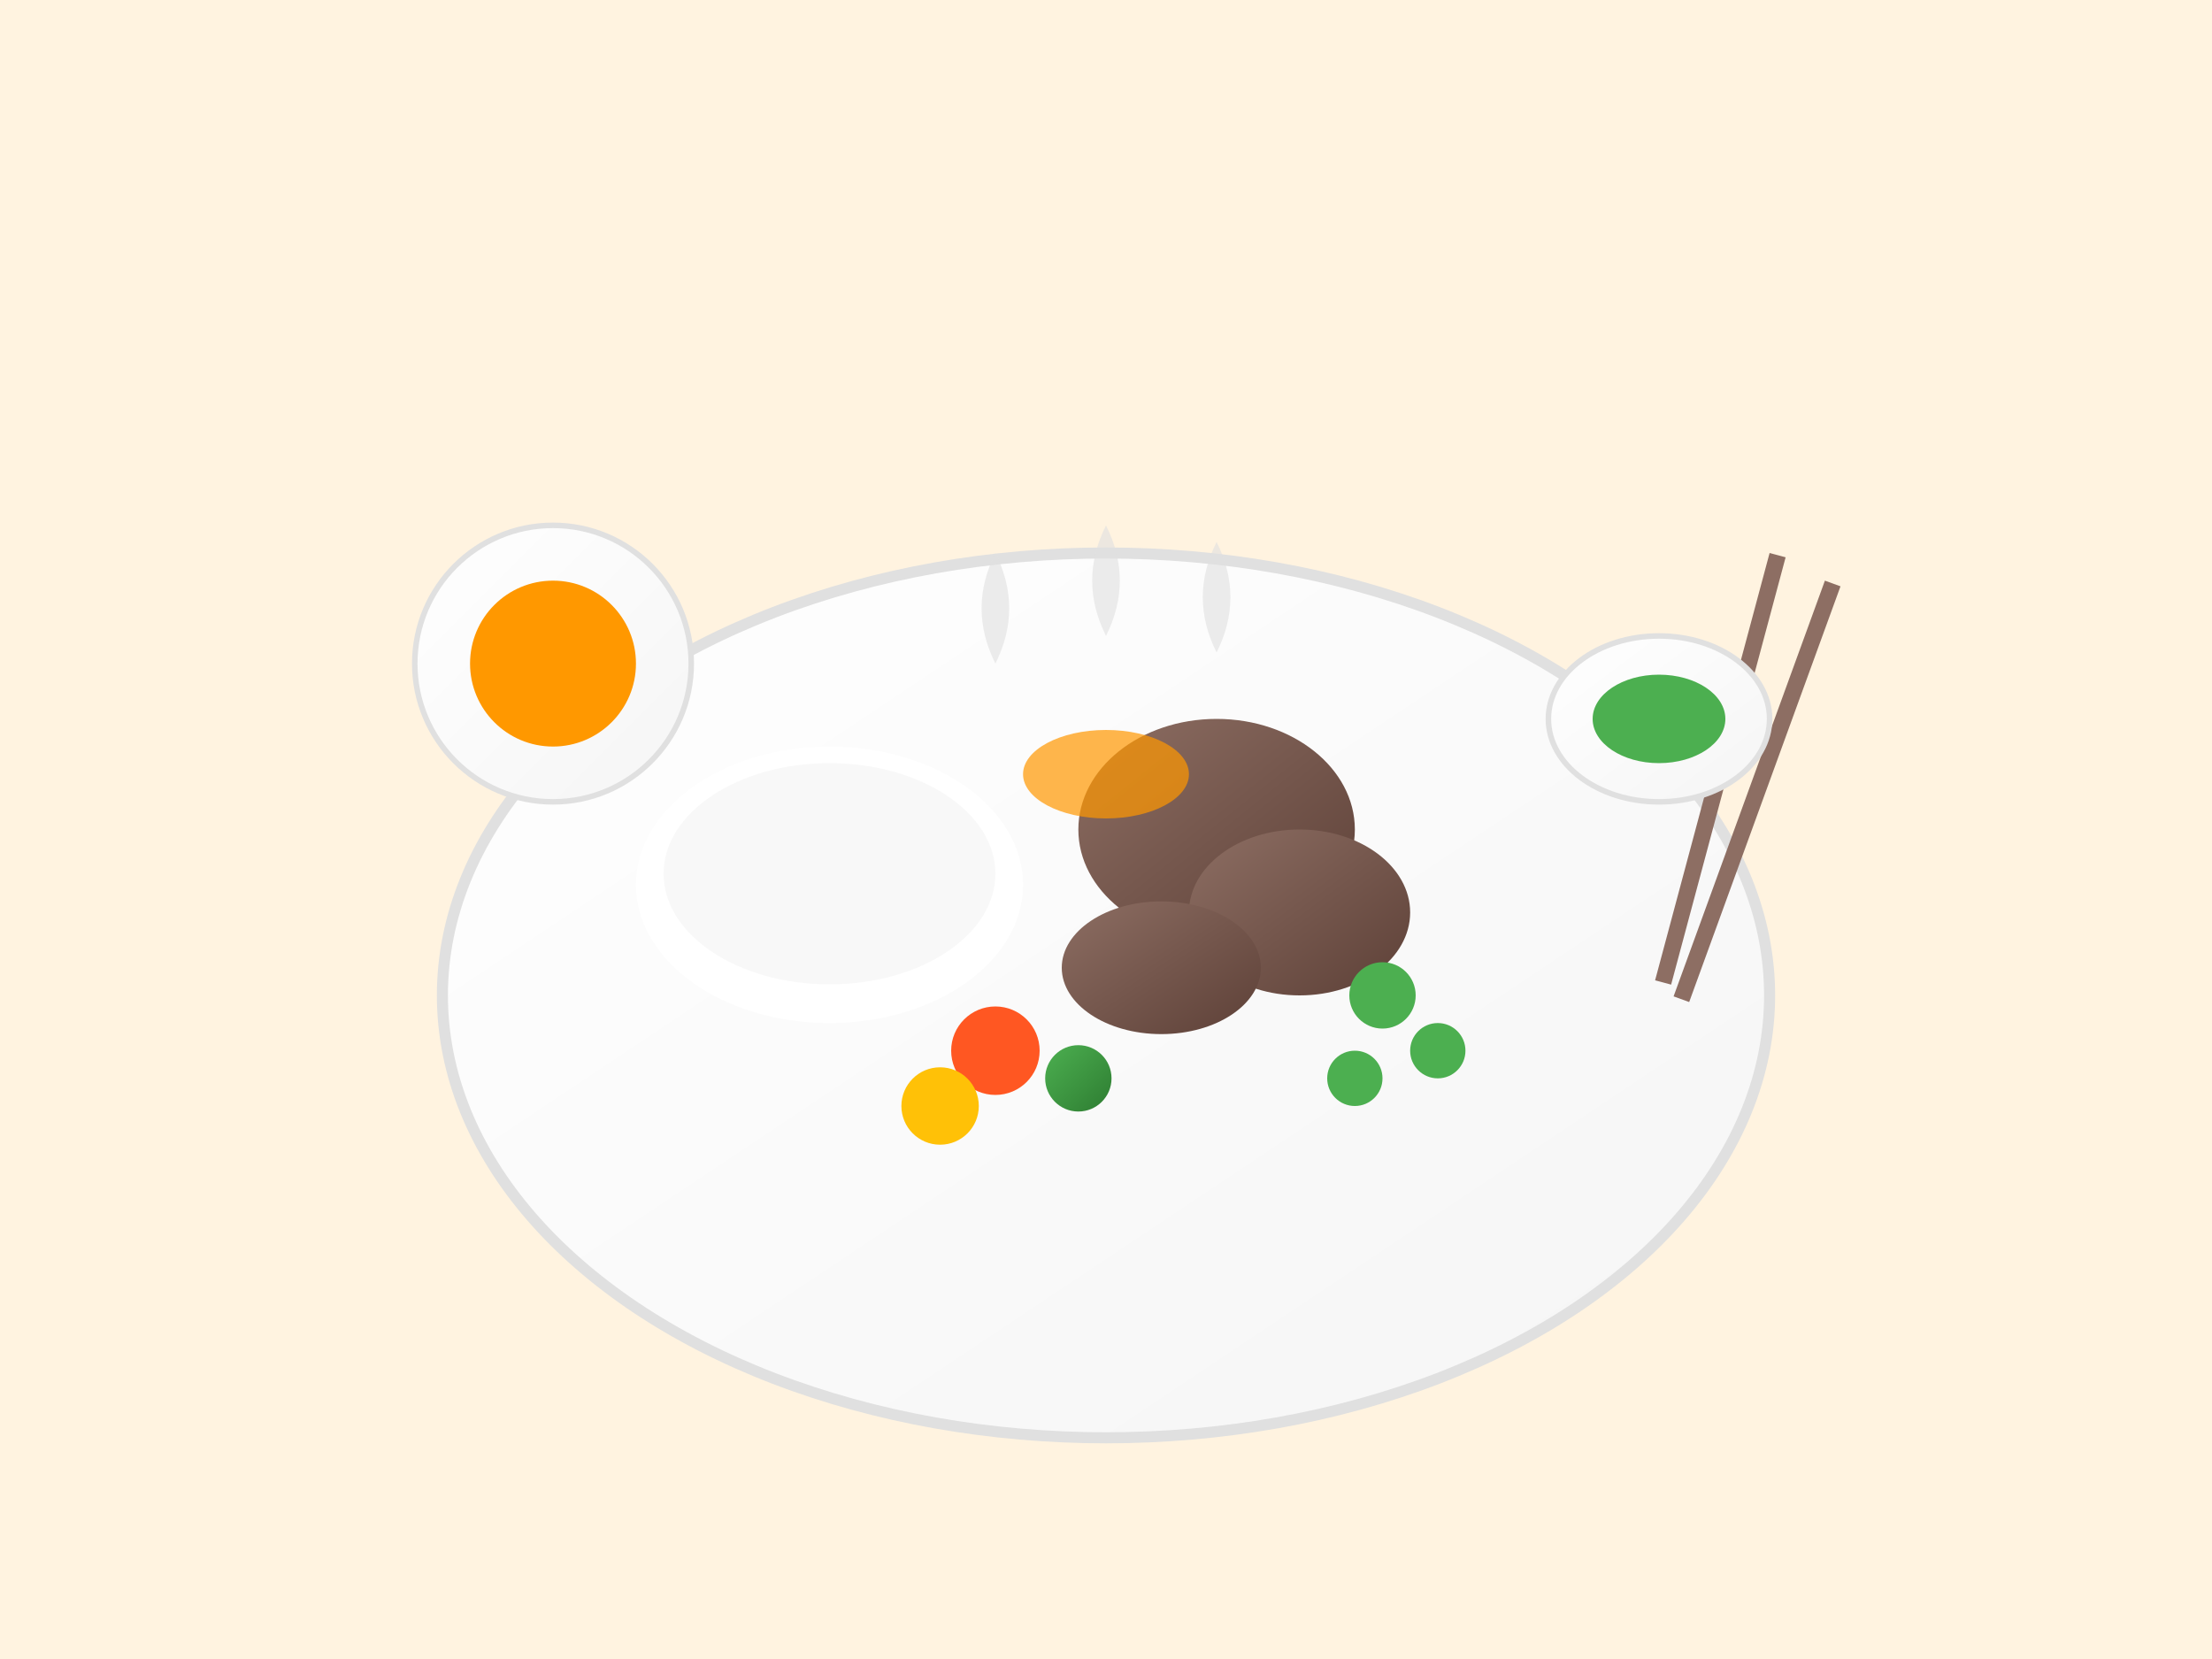 <svg xmlns="http://www.w3.org/2000/svg" viewBox="0 0 400 300" width="400" height="300">
  <defs>
    <linearGradient id="plateGradient" x1="0%" y1="0%" x2="100%" y2="100%">
      <stop offset="0%" style="stop-color:#FFFFFF;stop-opacity:1" />
      <stop offset="100%" style="stop-color:#F5F5F5;stop-opacity:1" />
    </linearGradient>
    <linearGradient id="meatGradient" x1="0%" y1="0%" x2="100%" y2="100%">
      <stop offset="0%" style="stop-color:#8D6E63;stop-opacity:1" />
      <stop offset="100%" style="stop-color:#5D4037;stop-opacity:1" />
    </linearGradient>
    <linearGradient id="vegetableGradient" x1="0%" y1="0%" x2="100%" y2="100%">
      <stop offset="0%" style="stop-color:#4CAF50;stop-opacity:1" />
      <stop offset="100%" style="stop-color:#2E7D32;stop-opacity:1" />
    </linearGradient>
  </defs>
  
  <!-- Background -->
  <rect width="400" height="300" fill="#FFF3E0"/>
  
  <!-- Main plate -->
  <ellipse cx="200" cy="180" rx="120" ry="80" fill="url(#plateGradient)" stroke="#E0E0E0" stroke-width="2"/>
  
  <!-- Rice portion -->
  <ellipse cx="150" cy="160" rx="35" ry="25" fill="#FFFFFF"/>
  <ellipse cx="150" cy="158" rx="30" ry="20" fill="#F8F8F8"/>
  
  <!-- Main dish (meat) -->
  <ellipse cx="220" cy="150" rx="25" ry="20" fill="url(#meatGradient)"/>
  <ellipse cx="235" cy="165" rx="20" ry="15" fill="url(#meatGradient)"/>
  <ellipse cx="210" cy="175" rx="18" ry="12" fill="url(#meatGradient)"/>
  
  <!-- Vegetables -->
  <circle cx="180" cy="190" r="8" fill="#FF5722"/> <!-- Carrot -->
  <circle cx="195" cy="195" r="6" fill="url(#vegetableGradient)"/> <!-- Broccoli -->
  <circle cx="170" cy="200" r="7" fill="#FFC107"/> <!-- Corn -->
  <circle cx="250" cy="180" r="6" fill="#4CAF50"/> <!-- Peas -->
  <circle cx="260" cy="190" r="5" fill="#4CAF50"/>
  <circle cx="245" cy="195" r="5" fill="#4CAF50"/>
  
  <!-- Sauce/Garnish -->
  <ellipse cx="200" cy="140" rx="15" ry="8" fill="#FF9800" opacity="0.7"/>
  
  <!-- Chopsticks -->
  <rect x="320" y="100" width="3" height="80" fill="#8D6E63" transform="rotate(15 320 100)"/>
  <rect x="330" y="105" width="3" height="80" fill="#8D6E63" transform="rotate(20 330 105)"/>
  
  <!-- Steam effect -->
  <g opacity="0.6">
    <path d="M180,120 Q185,110 180,100 Q175,110 180,120" fill="#E0E0E0"/>
    <path d="M200,115 Q205,105 200,95 Q195,105 200,115" fill="#E0E0E0"/>
    <path d="M220,118 Q225,108 220,98 Q215,108 220,118" fill="#E0E0E0"/>
  </g>
  
  <!-- Side dishes -->
  <circle cx="100" cy="120" r="25" fill="url(#plateGradient)" stroke="#E0E0E0" stroke-width="1"/>
  <circle cx="100" cy="120" r="15" fill="#FF9800"/> <!-- Soup -->
  
  <ellipse cx="300" cy="130" rx="20" ry="15" fill="url(#plateGradient)" stroke="#E0E0E0" stroke-width="1"/>
  <ellipse cx="300" cy="130" rx="12" ry="8" fill="#4CAF50"/> <!-- Pickled vegetables -->
</svg>